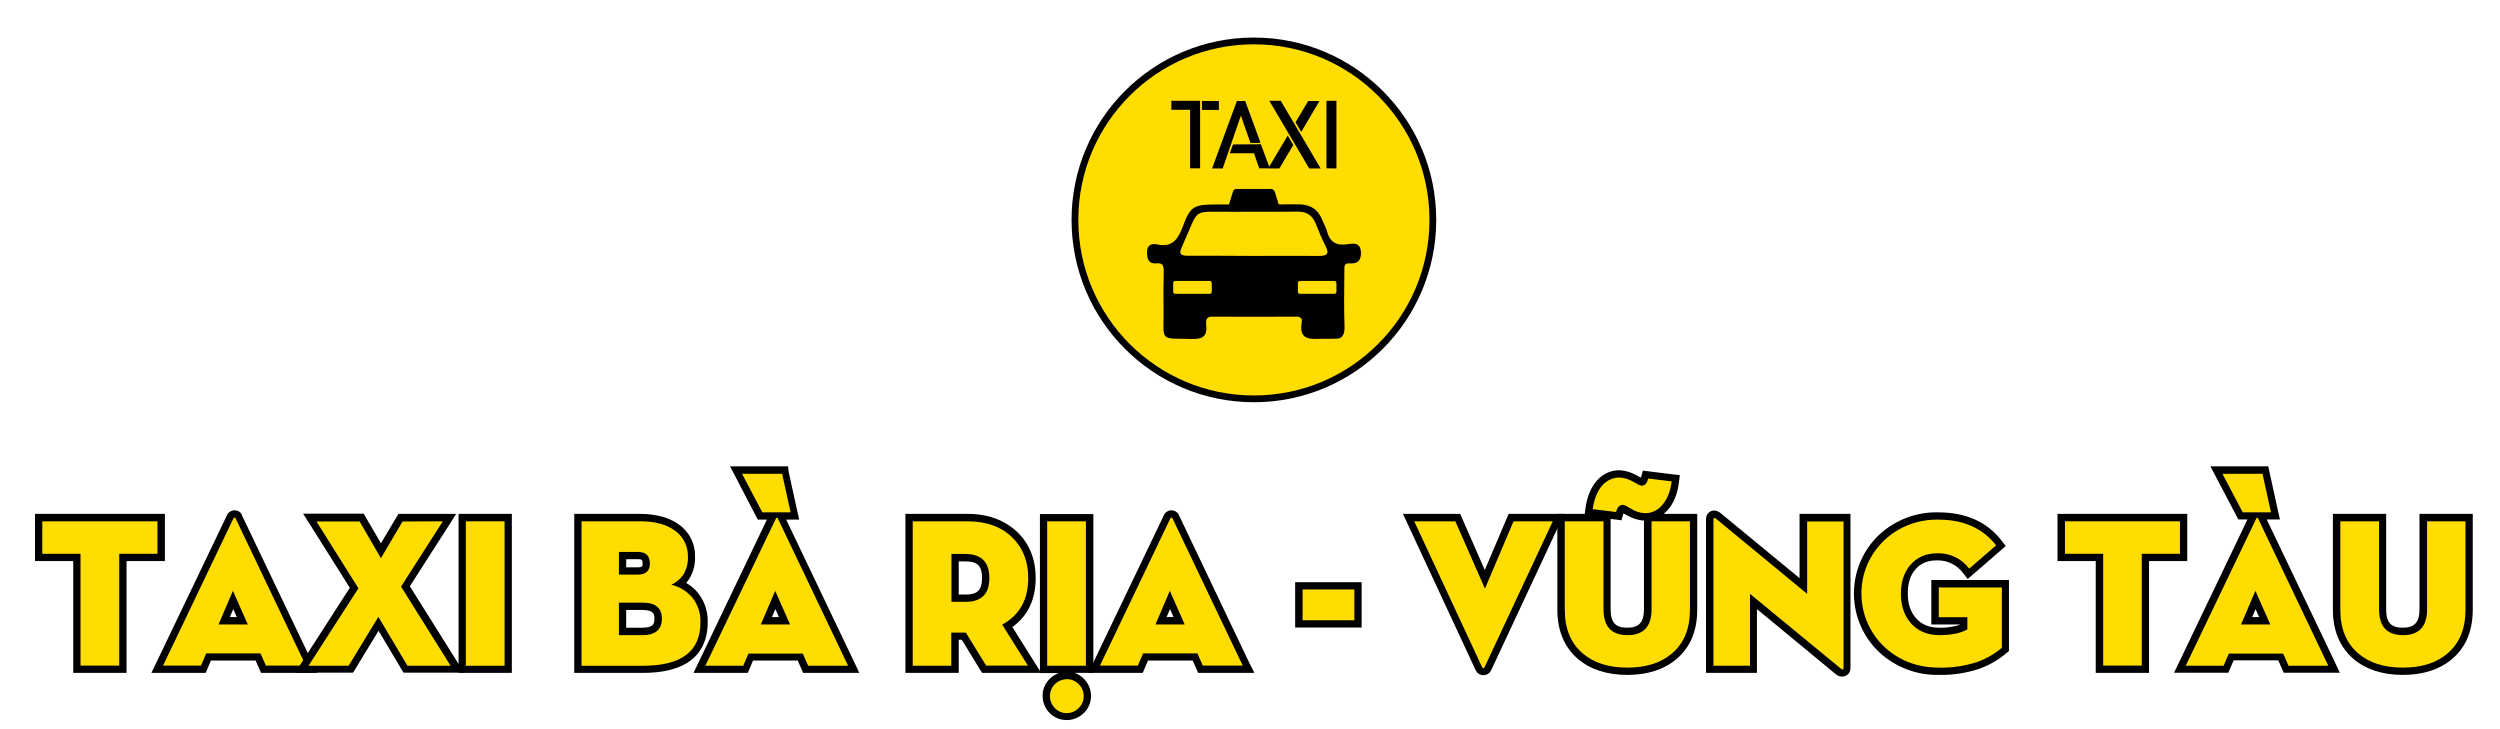 <?xml version="1.0" encoding="UTF-8"?>
<!-- Generator: Adobe Illustrator 25.0.1, SVG Export Plug-In . SVG Version: 6.00 Build 0)  -->
<svg xmlns="http://www.w3.org/2000/svg" xmlns:xlink="http://www.w3.org/1999/xlink" version="1.1" id="Layer_1" x="0px" y="0px" viewBox="0 0 1478 431" style="enable-background:new 0 0 1478 431;" xml:space="preserve">
<style type="text/css">
	.st0{fill:#FFDD00;stroke:#000000;stroke-width:4;stroke-miterlimit:10;}
	.st1{stroke:#000000;stroke-miterlimit:10;}
	.st2{fill-rule:evenodd;clip-rule:evenodd;stroke:#000000;stroke-miterlimit:10;}
	.st3{fill:#FFDD00;}
</style>
<g>
	<g>
		<circle class="st0" cx="741.3" cy="130" r="105.8"></circle>
		<path class="st1" d="M709,60.1h-16v4.3h11.1v34.6h4.9V60.1z M711.1,64.5h9v-4.3h-9V64.5z M729.3,85.9l-1.5,4.2h13.9l3.1,8.9h5.2    l-4.9-13.2L729.3,85.9z M744.5,83.9l-8.7-23.7h-4.2l-14.3,38.9h5.2l11-32h0.2l5.9,16.9H744.5z M761.3,81.1l-10.7,18h5.5l7.9-13.4    L761.3,81.1z M769.3,77l9.9-16.8h-5.5l-7.2,12.1L769.3,77z M774.3,99.1h5.6l-23-39h-5.6L774.3,99.1z M789.6,99.1v-39h-4.9v38.9    L789.6,99.1z"></path>
		<path class="st2" d="M741.7,121.3L741.7,121.3c8.5,0,17.1,0.1,25.6,0c6.8-0.1,11.5,2.6,14,9c0.8,2.1,2.1,4.2,2.7,6.4    c1.7,6.8,5.8,9.2,12.7,8.2c3-0.4,7.2-1.5,7.4,4.4c0.1,4.8-2,6.2-6.3,5.9c-4-0.3-3.5,2.8-3.5,5.3c-0.1,10.8-0.3,21.7,0.1,32.5    c0.1,4-0.9,6.6-3.8,6.7l-3,0.1h-5.2c-7.1,0-14.2,1.5-12.3-9.2c0.5-3.1-1.3-3.9-4.1-3.9c-16.4,0.1-32.8,0.1-49.2,0    c-4-0.1-4.5,2.4-4.2,5.5c0.7,5.5-1.2,7.8-7.2,7.7c-20.2-0.6-16.7,2.4-17-16.8c-0.1-7.6-0.1-15.2,0.1-22.9c0-3.2-0.7-5.4-4.6-5    c-4.6,0.5-5.2-2.4-5.3-6c-0.1-4.2,2.6-4.8,5.4-4.2c9.3,2,12.9-3.2,15.8-11c4.3-11.7,6.3-12.6,19-12.6L741.7,121.3z M768.4,165.6    h20.5c0.9,0,1.7,0.8,1.7,1.7c0,0,0,0,0,0v5.3c0,0.9-0.8,1.6-1.7,1.6h-20.5c-0.9,0-1.6-0.7-1.6-1.6v-5.3    C766.8,166.4,767.5,165.7,768.4,165.6z M694.7,165.6h20.5c0.9,0,1.7,0.8,1.7,1.7v5.3c0,0.9-0.8,1.6-1.7,1.6h-20.5    c-0.9,0-1.6-0.7-1.6-1.6v-5.3C693.1,166.4,693.8,165.6,694.7,165.6L694.7,165.6z M741.3,151.8L741.3,151.8c12.7,0,25.4-0.1,38,0    c5.3,0.1,7.6-1.2,4.7-6.8c-2.2-4.3-4-8.8-5.8-13.3c-2.2-5.1-5.8-7.2-11.4-7.1c-12.9,0.2-25.8,0-38.7,0.1    c-24.3,0.2-19.1-2.8-29.2,19.6c-0.2,0.4-0.3,0.9-0.5,1.3c-2.5,4.8-0.5,6.2,4.2,6.1C715.5,151.7,728.3,151.7,741.3,151.8    L741.3,151.8z"></path>
		<path class="st2" d="M726.6,123.2c-0.6,0.2-1.9,0-2.6,0.1c9.5,0.1,25.2,0.9,34.6,0h-2.4c-1-2.1-2.5-9.2-3.3-10.2l-0.3-0.4    c-0.7-0.7-2.1-0.5-3.2-0.5c-4.8,0-9.9,0-14.7,0c-1.2,0-2.5,0-3.7,0c-1.7,0-1.7,1.9-2,2.6c-0.3,0.5,0,0-0.3,0.8    c-0.3,0.9-0.4,1.8-0.8,2.8c-0.1,0.2-0.1,0.4-0.2,0.6C727.8,119.1,726.6,123.2,726.6,123.2L726.6,123.2z"></path>
		<path class="st2" d="M727.8,118.9h0.7v1.4h-1.1L727.8,118.9L727.8,118.9z M755.6,121.8c-0.1-0.4-0.3-0.9-0.4-1.4h-0.5v1.4H755.6z     M727.1,121.4l-0.1,0.3h0.1V121.4z M751.8,120.3h1.4v1.4h-1.5L751.8,120.3z M748.9,120.3h1.4v1.4h-1.4V120.3z M746,120.3h1.5v1.4    H746V120.3z M743.1,120.3h1.4v1.4h-1.4V120.3z M740.2,120.3h1.4v1.4h-1.4V120.3z M737.3,120.3h1.4v1.4h-1.4L737.3,120.3z     M734.4,120.3h1.4v1.4h-1.4V120.3z M731.5,120.3h1.5v1.4h-1.5L731.5,120.3z M728.6,120.3h1.5v1.4h-1.5V120.3z M753.2,118.9h1.5    v1.4h-1.5V118.9z M750.3,118.9h1.4v1.4h-1.4V118.9z M747.4,118.9h1.4v1.4h-1.4V118.9z M744.5,118.9h1.4v1.4h-1.4L744.5,118.9z     M741.6,118.9h1.5v1.4h-1.5V118.9z M738.7,118.9h1.5v1.4h-1.5V118.9z M735.8,118.9h1.4v1.4h-1.4V118.9z M732.9,118.9h1.4v1.4h-1.4    V118.9z M730,118.9h1.4v1.4H730V118.9z"></path>
		<path class="st1" d="M737.1,117.7h-0.7v-2.8h-0.9v-0.6h2.6v0.6h-0.9L737.1,117.7z M740.9,117.7l-0.3-0.8h-1.3l-0.2,0.8h-0.8    l1.2-3.5h0.9l1.2,3.5H740.9z M740.5,116.3c-0.2-0.7-0.4-1.2-0.4-1.3c0-0.1,0-0.2-0.1-0.2c0,0.2-0.2,0.7-0.4,1.5H740.5z     M745.4,117.7h-0.8l-0.8-1.3l-0.8,1.3h-0.8l1.1-1.8l-1.1-1.7h0.8l0.7,1.2l0.7-1.2h0.8l-1.1,1.7L745.4,117.7z M746.4,117.7v-3.4    h0.7v3.4H746.4z"></path>
		<path class="st2" d="M726.6,165.1h29.9c0.6,0,1.1,0.5,1.2,1.2l0,0c0,0.6-0.5,1.1-1.2,1.1h-29.9c-0.6,0-1.1-0.5-1.1-1.1    c0,0,0,0,0,0l0,0C725.4,165.7,725.9,165.1,726.6,165.1z M726.6,172.8h29.9c0.6,0,1.2,0.5,1.2,1.1l0,0c0,0.6-0.5,1.1-1.2,1.2h-29.9    c-0.6,0-1.1-0.5-1.1-1.2l0,0C725.4,173.3,725.9,172.8,726.6,172.8C726.6,172.8,726.6,172.8,726.6,172.8z M722.9,168.9h37.2    c0.6,0,1.2,0.5,1.2,1.1l0,0c0,0.6-0.5,1.1-1.2,1.2h-37.2c-0.6,0-1.1-0.5-1.2-1.2l0,0C721.7,169.4,722.3,168.9,722.9,168.9z"></path>
	</g>
	<g>
		<polygon class="st3" points="45.5,395.7 45.5,329.6 22.9,329.6 22.9,306 95.2,306 95.2,329.6 72.6,329.6 72.6,395.7   "></polygon>
		<path d="M93.1,308.2v19.2H70.5v66.1H47.6v-66.1H25v-19.2H93.1 M97.5,303.8H20.7v27.9h22.6v66.1h31.5v-66.1h22.7V303.8z"></path>
		<path class="st3" d="M155.9,395.7l-3.2-7.2h-29.3l-3.1,7.2H93l43-89.9c0.5-1.5,2.2-2.3,3.7-1.8c0.8,0.3,1.5,0.9,1.8,1.8l42.9,89.9    H155.9z M143.2,367.1l-5.4-12.3l-5.3,12.3H143.2z"></path>
		<path d="M138.7,306c0.3,0,0.6,0.2,0.7,0.7l41.4,86.8h-23.6l-3.2-7.2h-32.1l-3.1,7.2H96.4l41.5-86.8    C138.1,306.3,138.4,306,138.7,306 M129.2,369.2h17.3l-8.8-19.9L129.2,369.2 M138.7,301.7c-2.1,0-4,1.3-4.7,3.3l-41.5,86.6l-3,6.2    h32.1l1.1-2.6l2-4.7h26.4l2.1,4.7l1.1,2.6h33.2l-2.9-6.2l-41.4-86.6C142.7,303,140.9,301.7,138.7,301.7L138.7,301.7z M135.9,364.8    l2-4.7l2.1,4.7H135.9z"></path>
		<polygon class="st3" points="239.7,395.7 223.8,368.9 207.4,395.7 178.5,395.7 209.4,347.7 183.2,306 213.9,306 225.3,325.6     236.8,306 265.7,306 239.6,346.8 270.3,395.7   "></polygon>
		<path d="M261.8,308.2l-24.7,38.6l29.3,46.8h-25.5l-17.2-28.9l-17.6,28.9h-23.7l29.5-45.8l-24.8-39.5h25.5l12.6,21.7l12.8-21.7    L261.8,308.2 M269.7,303.8h-34.1l-1.3,2.1l-9.1,15.3l-8.9-15.3l-1.3-2.2h-35.8l4.2,6.6l23.4,37.2l-28,43.5l-4.3,6.7h34.2l1.3-2.1    l13.8-22.7l13.5,22.7l1.3,2.1h35.8l-4.2-6.6l-27.9-44.5l23.2-36.2L269.7,303.8L269.7,303.8z"></path>
		<rect x="273.3" y="306" class="st3" width="27.2" height="89.7"></rect>
		<path d="M298.3,308.2v85.4h-22.9v-85.4H298.3 M302.6,303.8h-31.5v94h31.5V303.8z"></path>
		<path class="st3" d="M341.7,395.7V306h37c9,0,16.2,2,21.7,5.9c5.5,3.9,8.7,10.3,8.5,17.1c0.2,4.3-0.9,8.5-3.2,12.1    c-1,1.5-2.3,2.9-3.8,4c9.1,3.8,14.8,13,14.4,22.8c0,18.4-12.1,27.8-36.1,27.8L341.7,395.7z M379.7,373.3c8.3,0,9.4-4,9.4-7.5    s-1.1-7.3-9.4-7.3h-11.7v14.8H379.7z M377,337.5c4.2,0,5.1-1.7,5.1-4.3c0-3.4-1.4-4.8-4.8-4.8h-9.2v9.1H377z"></path>
		<path d="M378.7,308.2c8.5,0,15.3,1.8,20.3,5.5c5,3.5,7.8,9.3,7.7,15.3c0.2,3.8-0.8,7.6-2.8,10.9c-1.8,2.5-4.2,4.5-7,5.8    c4.7,1.1,8.9,3.7,12.1,7.2c3.5,4.2,5.3,9.6,5.1,15.1c0,17.1-11.3,25.6-33.9,25.6h-36.4v-85.4H378.7 M365.9,339.7H377    c4.8,0,7.2-2.2,7.2-6.5c0-4.6-2.3-6.9-7-6.9h-11.3L365.9,339.7 M365.9,375.5h13.8c7.7,0,11.6-3.2,11.6-9.7s-3.9-9.6-11.6-9.5    h-13.8V375.5 M378.7,303.8h-39.2v94h40.7c31.6,0,38.2-16.3,38.2-29.9c0.2-6.5-2-12.9-6.2-17.9c-1.9-2.2-4.1-4-6.6-5.4    c0.7-0.7,1.3-1.5,1.8-2.3c2.5-4,3.7-8.6,3.5-13.3c0.2-7.4-3.3-14.5-9.4-18.8C395.8,306,388.2,303.9,378.7,303.8L378.7,303.8z     M370.2,330.6h7c2.3,0,2.7,0.4,2.7,2.6c0,1.4,0,2.2-2.9,2.2h-6.8L370.2,330.6L370.2,330.6z M370.2,360.6h9.5c7.2,0,7.2,3,7.2,5.2    c0,2.9-0.5,5.3-7.2,5.3h-9.5V360.6z"></path>
		<path class="st3" d="M476.5,395.7l-3.2-7.2h-29.3l-3.1,7.2h-27.2l43-89.9c0.1-0.3,0.2-0.5,0.4-0.8h-7.5L435.2,278h28.9l6,27.1    h-8.5c0.2,0.2,0.3,0.5,0.4,0.8l42.9,89.9H476.5z M463.8,367.1l-5.4-12.3l-5.3,12.3H463.8z"></path>
		<path d="M462.4,280.1l5,22.8h-16.7l-12-22.8H462.4 M459.3,306.1c0.3,0,0.6,0.2,0.7,0.7l41.4,86.8h-23.6l-3.2-7.2h-32.1l-3.1,7.2    H417l41.6-86.8C458.7,306.3,459,306.1,459.3,306.1 M449.8,369.2h17.3l-8.8-19.9L449.8,369.2 M465.9,275.7h-34.3l3.3,6.3l11.9,22.9    l1.2,2.3h5.4l-40.4,84.4l-3,6.2h32.1l1.1-2.6l2-4.7h26.4l2.1,4.7l1.1,2.6h33.2l-2.9-6.2l-40.3-84.4h7.7l-1.2-5.3l-5-22.8    L465.9,275.7L465.9,275.7z M456.4,364.8l2-4.7l2.1,4.7H456.4z"></path>
		<path class="st3" d="M581.8,395.7l-12-19.6h-5.1v19.6h-27.2V306H572c11.7,0,21.2,3.5,28.1,10.3c6.6,6.5,9.9,15.1,9.9,25.4    c0,12.7-4.9,22.2-14.6,28.4l16.1,25.6H581.8z M570.9,353.6c8.2,0,11.9-3.7,11.9-11.9s-3.7-12-11.9-12h-6.2v23.9H570.9z"></path>
		<path d="M572,308.2c11.2,0,20.1,3.2,26.6,9.7c6.2,6.1,9.3,14.1,9.3,23.8c0,12.7-5.1,22-15.4,27.6l15.2,24.2H583L571,374h-8.6v19.6    h-22.8v-85.4H572 M562.5,355.8h8.4c9.4,0,14-4.7,14-14.1s-4.7-14.1-14-14.2h-8.4L562.5,355.8 M572,303.8h-36.7v94h31.5v-19.6h1.8    l10.7,17.5l1.3,2.1h35l-4.2-6.6l-12.9-20.5c9.2-6.6,13.8-16.3,13.8-29c0-10.9-3.6-20-10.6-26.9C594.2,307.6,584.3,303.8,572,303.8    L572,303.8z M566.8,331.9h4.1c7,0,9.7,2.7,9.7,9.8s-2.7,9.8-9.7,9.8h-4.1V331.9z"></path>
		<path class="st3" d="M630.6,423.7c-6.6-0.2-12-5.6-12.1-12.2c0.2-6.7,5.9-12,12.6-11.7c6.4,0.2,11.5,5.3,11.7,11.7    c0,3.3-1.3,6.4-3.7,8.7C636.8,422.5,633.8,423.7,630.6,423.7z M617,395.7V306h27.2v89.7H617z"></path>
		<path d="M642,308.2v85.4h-22.9v-85.4H642 M630.6,401.5c5.6,0,10.1,4.5,10.1,10.1l0,0c0,2.7-1.1,5.3-3.1,7.1    c-1.8,1.9-4.4,2.9-7,2.9c-2.6,0-5.1-1-6.9-2.9c-3.9-3.9-4-10.2-0.1-14.2C625.5,402.6,628,401.6,630.6,401.5 M646.4,303.9h-31.6v94    H626c-2,0.7-3.8,1.9-5.3,3.3c-2.8,2.7-4.4,6.4-4.3,10.3c0,3.8,1.5,7.5,4.3,10.2c5.7,5.5,14.8,5.3,20.3-0.4c2.6-2.6,4-6.2,4-9.8    c0-3.9-1.5-7.6-4.3-10.3c-1.5-1.5-3.4-2.7-5.4-3.4h11.1L646.4,303.9L646.4,303.9z"></path>
		<path class="st3" d="M709.7,395.7l-3.2-7.2h-29.3l-3.1,7.2h-27.2l43-89.9c0.5-1.5,2.2-2.3,3.7-1.8c0.8,0.3,1.5,0.9,1.8,1.8    l42.9,89.9H709.7z M697,367.1l-5.4-12.3l-5.3,12.3H697z"></path>
		<path d="M692.6,306c0.3,0,0.6,0.2,0.7,0.7l41.4,86.8h-23.6l-3.2-7.2h-32.1l-3.1,7.2h-22.4l41.5-86.8    C692,306.3,692.3,306,692.6,306 M683.1,369.2h17.3l-8.8-19.9L683.1,369.2 M692.6,301.7c-2.1,0-4,1.3-4.7,3.3l-41.5,86.6l-2.9,6.2    h32.1l1.1-2.6l2-4.7h26.4l2.1,4.7l1.1,2.6h33.3l-3.1-6.1L697.2,305c-0.7-2-2.6-3.3-4.7-3.3L692.6,301.7z M689.7,364.8l2-4.7    l2.1,4.7H689.7z"></path>
		<rect x="767.9" y="346.3" class="st3" width="35" height="22.5"></rect>
		<path d="M800.7,348.5v18.2h-30.6v-18.2H800.7 M805,344.2h-39.3V371H805V344.2z"></path>
		<path class="st3" d="M877,397.2c-1.2,0-2.2-0.7-2.7-1.8L832.7,306h29.1l16,36.5l15.5-36.5h28.1l-41.7,89.3    C879.3,396.4,878.2,397.2,877,397.2z"></path>
		<path d="M918,308.2l-40.3,86.2c-0.2,0.4-0.4,0.6-0.7,0.6c-0.4,0-0.7-0.3-0.8-0.6l-40.1-86.2h24.3l17.5,39.8l16.9-39.8L918,308.2     M924.8,303.8h-32.9l-1.1,2.6l-13,30.6l-13.4-30.6l-1.1-2.6h-33.9l2.9,6.2l40.1,86.2l0,0l0,0c1.2,2.6,4.2,3.7,6.7,2.5    c1.1-0.5,2-1.4,2.5-2.5l0,0l0,0l40.3-86.3L924.8,303.8L924.8,303.8z"></path>
		<path class="st3" d="M962,396.9c-11.6,0-21-3-27.9-9.1c-7.5-6.4-11.3-15.7-11.3-27.4V306H950v54.3c0,8.9,3.8,13,12,13    c8.2,0,12-4.1,12-13V306h27.1v54.5c0,11.7-3.8,20.9-11.2,27.4C983,393.9,973.6,396.9,962,396.9z M972.6,305.8    c-3.2-0.1-6.4-1.1-9.1-2.7l-3-1.7c-0.4-0.2-0.8-0.4-1.3-0.4c-0.9,0-1.4,1.8-1.7,2.6l-0.5,1.8l-17.8-2.2l0.3-2.2    c0.9-6.6,3.1-11.8,6.4-15.5c2.9-3.3,7-5.2,11.4-5.2c3.2,0.1,6.4,1.1,9.1,2.7l2.9,1.7c0.4,0.2,0.9,0.4,1.3,0.5    c0.9,0,1.4-1.8,1.7-2.6l0.5-1.8l17.8,2.2l-0.3,2.2c-0.8,6.5-3,11.7-6.4,15.4C981.2,303.8,977,305.7,972.6,305.8L972.6,305.8z"></path>
		<path d="M957.3,282.3c2.9,0.1,5.6,1,8.1,2.4l3,1.7c0.7,0.4,1.5,0.7,2.3,0.7c1.8,0,3-1.4,3.8-4.2l13.8,1.7    c-0.8,6.1-2.7,10.8-5.8,14.2c-2.4,2.9-6.1,4.6-9.9,4.6c-2.9-0.1-5.6-1-8.1-2.5l-3-1.7c-0.7-0.4-1.5-0.7-2.3-0.7    c-1.7,0-3,1.4-3.8,4.2l-13.8-1.7c0.9-6.2,2.9-11,5.9-14.3C950,284,953.6,282.3,957.3,282.3 M999.1,308.2v52.3    c0,11.1-3.5,19.7-10.5,25.7c-6.6,5.7-15.4,8.5-26.5,8.5c-11.1,0-19.9-2.8-26.5-8.5c-7-6-10.5-14.6-10.5-25.7v-52.3h22.9v52.1    c0,10.1,4.7,15.2,14.2,15.2c9.4,0,14.2-5.1,14.2-15.2v-52.1H999.1 M957.3,278c-5,0-9.7,2.2-13,5.9c-3.7,4-6,9.6-7,16.7l-0.4,3.2    h-16.2v56.6c0,12.4,4.1,22.1,12,29c7.3,6.3,17.2,9.6,29.3,9.6c12.1,0,22-3.2,29.4-9.6c8-6.9,12-16.6,12-29v-56.6h-19.8    c0.7-0.6,1.4-1.3,2.1-2c3.7-4,6-9.6,6.9-16.6l0.5-4.3l-4.3-0.5l-13.8-1.7l-3.7-0.5l-1,3.6l-0.2,0.6l-2.6-1.4l0,0l0,0    c-3.1-1.8-6.5-2.8-10.1-3L957.3,278z M958.6,307.7l1-3.6c0.1-0.2,0.1-0.4,0.2-0.6l2.6,1.4l0,0l0,0c2.9,1.7,6.1,2.6,9.5,2.9v52.4    c0,7.7-2.9,10.9-9.9,10.9s-9.8-3.1-9.8-10.9v-53.4l2.7,0.3l3.7,0.5L958.6,307.7z"></path>
		<path class="st3" d="M1089.2,397.9c-1-0.1-1.9-0.5-2.6-1.1l-50.1-41.2v40.1h-25.8v-88.6c-0.2-1.5,0.9-2.9,2.4-3.1    c0.1,0,0.2,0,0.3,0c1,0.1,1.9,0.5,2.6,1.2l50,41.3V306h25.8v88.8c0.2,1.5-0.9,2.9-2.4,3.1C1089.4,397.9,1089.3,397.9,1089.2,397.9    z"></path>
		<path d="M1013.5,306.2c0.5,0.1,0.9,0.3,1.3,0.7l53.6,44.2v-42.8h21.5v86.6c0,0.6-0.2,0.9-0.5,0.9c-0.5-0.1-0.9-0.3-1.2-0.6    l-53.6-44.1v42.5H1013v-86.5C1013,306.4,1013.2,306.1,1013.5,306.2 M1013.5,301.8c-2.7,0-4.9,2.2-4.9,4.9c0,0.1,0,0.2,0,0.3v90.8    h30.1v-37.7l46.4,38.3c1.1,1,2.5,1.6,4,1.6c2.7,0,4.9-2.2,4.9-4.9c0-0.1,0-0.2,0-0.3v-91h-30.1v38l-46.5-38.3    c-1.1-1-2.5-1.6-4-1.7L1013.5,301.8z"></path>
		<path class="st3" d="M1146.4,396.8c-12.5,0.3-24.7-4.3-33.9-12.8c-18.3-17.4-19-46.2-1.7-64.5c0.5-0.6,1.1-1.1,1.7-1.7    c9-8.4,21-13,33.3-12.8c15.6,0,27.7,5.4,36,16l1.3,1.6l-19.2,16.6l-1.4-1.8c-4-5.4-10.4-8.5-17.1-8.3c-6.1,0-10.8,2-14.4,6.1    c-3.4,3.9-5.1,9.1-5.1,15.6s1.8,11.9,5.2,15.9c3.8,4.3,8.8,6.5,15.5,6.5c3.2,0,6.4-0.3,9.5-1c1.7-0.4,3.3-0.9,4.9-1.6v-3.7h-16.9    v-21.9h41.6v38.9l-0.8,0.6c-4.5,3.7-9.6,6.7-15.1,8.7C1162.2,395.8,1154.3,397,1146.4,396.8z"></path>
		<path d="M1145.8,307.2c15,0,26.4,5.1,34.3,15.2l-15.9,13.8c-4.4-5.9-11.4-9.3-18.8-9.1c-6.7,0-12.1,2.3-16,6.9    c-3.7,4.3-5.6,10-5.6,17c0,7,1.9,12.8,5.8,17.3c4.2,4.8,9.9,7.2,17.1,7.2c3.4,0,6.7-0.3,10-1c2.2-0.5,4.4-1.3,6.4-2.4v-7.2h-16.9    v-17.6h37.3v35.7c-4.3,3.6-9.2,6.4-14.4,8.3c-7.3,2.4-15,3.6-22.7,3.4c-12.8,0-23.6-4.1-32.4-12.3c-17.4-16.5-18.1-44.1-1.6-61.4    c0.5-0.5,1-1,1.6-1.6C1122.6,311.3,1134,307,1145.8,307.2 M1145.8,302.9c-12.9-0.3-25.4,4.5-34.9,13.3    c-19.1,18.2-19.9,48.4-1.7,67.6c0.6,0.6,1.2,1.2,1.8,1.8c9.6,8.9,22.3,13.7,35.3,13.4c8.2,0.2,16.4-1.1,24.1-3.7    c5.7-2.1,11.1-5.2,15.7-9.1l1.6-1.3v-42h-45.9v26.3h16.9v0.1c-1,0.4-2.1,0.7-3.2,0.9c-3,0.7-6,1-9.1,0.9c-6,0-10.5-1.9-13.8-5.8    c-3.3-3.9-4.7-8.4-4.7-14.5c0-6.1,1.4-10.6,4.5-14.2c3.1-3.6,7.2-5.3,12.7-5.3c6-0.2,11.8,2.6,15.4,7.4l2.8,3.6l3.5-3l15.9-13.8    l3.1-2.7l-2.5-3.2C1174.8,308.5,1162.1,302.9,1145.8,302.9L1145.8,302.9z"></path>
		<polygon class="st3" points="1241.2,395.7 1241.2,329.6 1218.6,329.6 1218.6,306 1290.9,306 1290.9,329.6 1268.3,329.6     1268.3,395.7   "></polygon>
		<path d="M1288.8,308.2v19.2h-22.6v66.1h-22.8v-66.1h-22.6v-19.2H1288.8 M1293.1,303.8h-76.7v27.9h22.6v66.1h31.5v-66.1h22.6V303.8    z"></path>
		<path class="st3" d="M1351.6,395.7l-3.2-7.2h-29.2l-3.1,7.2h-27.2l43-89.9c0.1-0.3,0.2-0.5,0.4-0.8h-7.5l-14.2-27.1h28.9l6,27.1    h-8.5c0.2,0.2,0.3,0.5,0.4,0.8l42.9,89.9H1351.6z M1338.9,367.1l-5.4-12.3l-5.3,12.3H1338.9z"></path>
		<path d="M1337.6,280.1l5,22.8h-16.7l-12-22.8H1337.6 M1334.4,306.1c0.3,0,0.6,0.2,0.7,0.7l41.4,86.8H1353l-3.2-7.2h-32.1l-3.1,7.2    h-22.4l41.6-86.8C1333.9,306.3,1334.1,306.1,1334.4,306.1 M1324.9,369.2h17.3l-8.8-19.9L1324.9,369.2 M1341,275.7h-34.2l3.3,6.3    l12,22.8l1.2,2.3h5.4l-40.4,84.4l-3,6.2h32.1l1.1-2.6l2-4.7h26.4l2.1,4.7l1.1,2.6h33.2l-2.9-6.2l-40.3-84.4h7.8l-1.2-5.3l-5-22.8    L1341,275.7L1341,275.7z M1331.5,364.8l2-4.7l2.1,4.7H1331.5z"></path>
		<path class="st3" d="M1420.6,396.9c-11.6,0-21-3-27.9-9.1c-7.5-6.4-11.3-15.7-11.3-27.4V306h27.2v54.3c0,8.9,3.8,13,12,13    c8.2,0,12-4.1,12-13V306h27.1v54.5c0,11.7-3.8,20.9-11.2,27.4C1441.6,393.9,1432.2,396.9,1420.6,396.9z"></path>
		<path d="M1457.6,308.2v52.3c0,11.1-3.5,19.7-10.5,25.7c-6.6,5.7-15.4,8.5-26.5,8.5c-11.1,0-19.9-2.8-26.5-8.5    c-7-6-10.5-14.6-10.5-25.7v-52.3h22.9v52.1c0,10.1,4.7,15.2,14.2,15.2c9.4,0,14.2-5.1,14.2-15.2v-52.1H1457.6 M1461.9,303.8h-31.5    v56.4c0,7.7-2.9,10.9-9.9,10.9s-9.8-3.1-9.8-10.9v-56.4h-31.5v56.6c0,12.4,4.1,22.1,12,29c7.3,6.3,17.2,9.6,29.3,9.6    s22-3.2,29.4-9.6c8-6.9,12-16.6,12-29V303.8z"></path>
	</g>
</g>
</svg>
